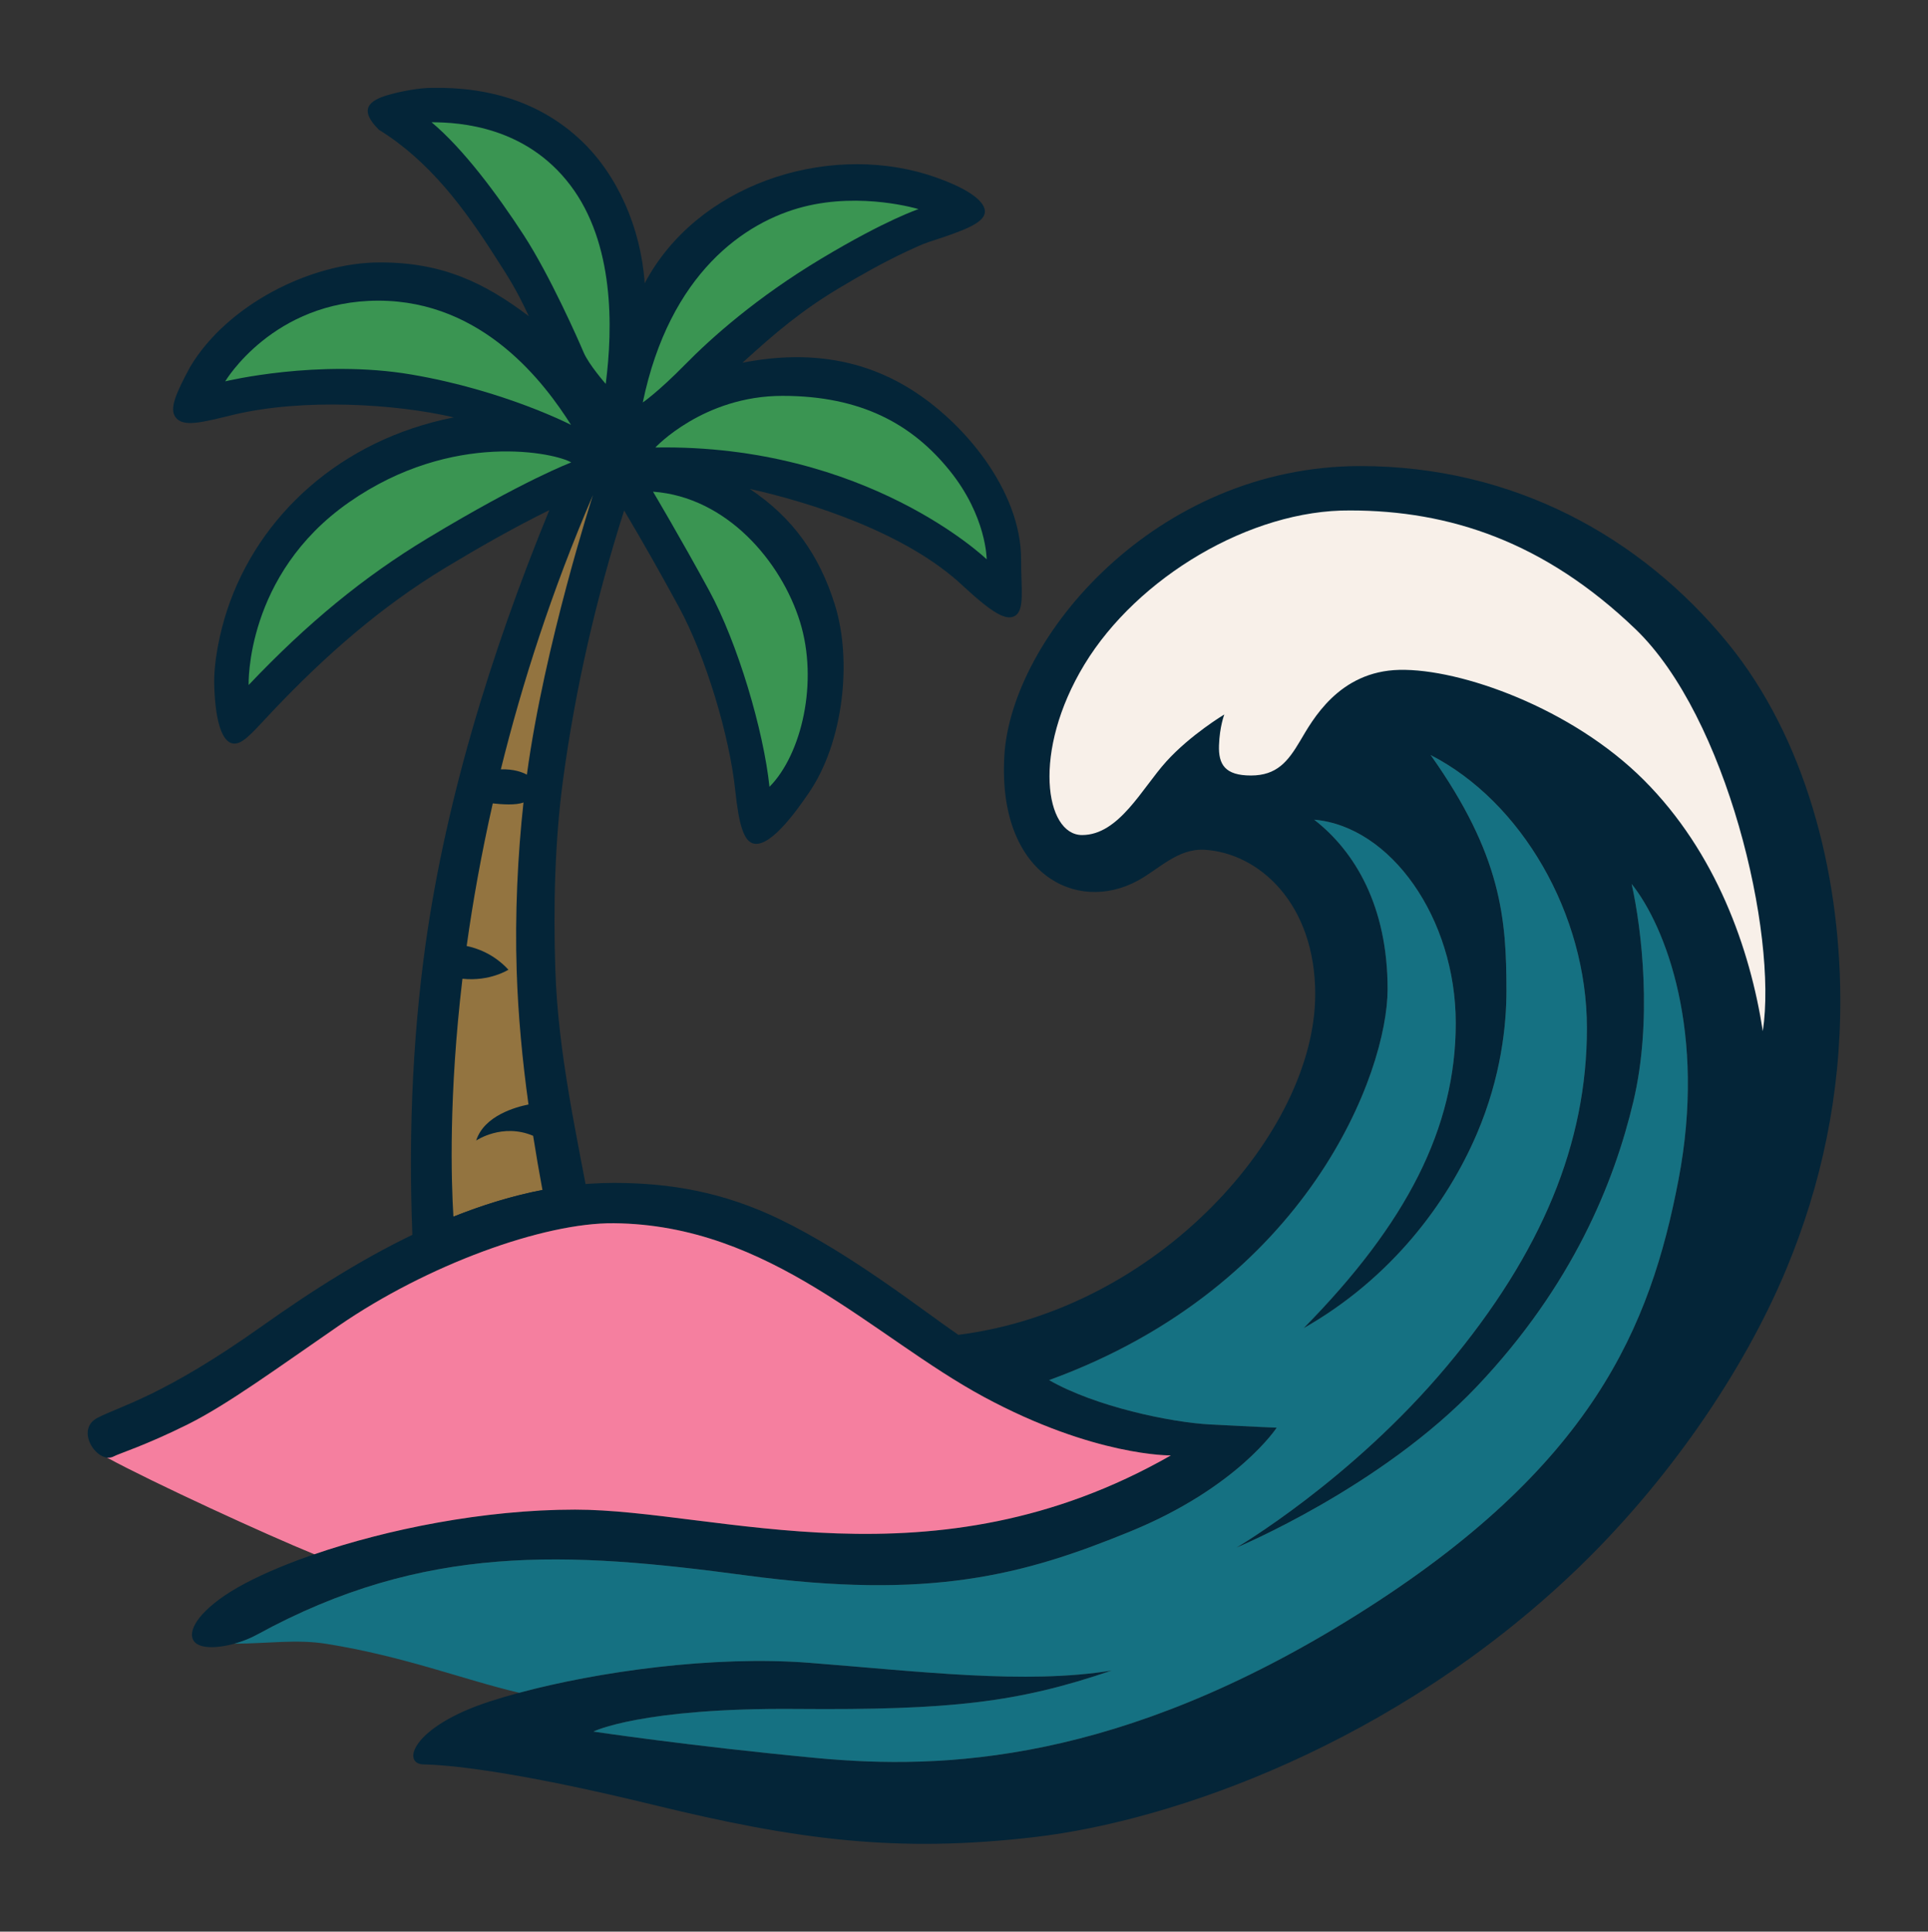 <?xml version="1.0" encoding="utf-8"?>
<!-- Generator: Adobe Illustrator 15.0.0, SVG Export Plug-In . SVG Version: 6.00 Build 0)  -->
<!DOCTYPE svg PUBLIC "-//W3C//DTD SVG 1.1//EN" "http://www.w3.org/Graphics/SVG/1.1/DTD/svg11.dtd">
<svg version="1.1" id="Layer_1" xmlns="http://www.w3.org/2000/svg" xmlns:xlink="http://www.w3.org/1999/xlink" x="0px" y="0px"
	 width="790.56px" height="792px" viewBox="0 0 790.56 792" enable-background="new 0 0 790.56 792" xml:space="preserve">
<rect x="0" y="0" width="790.56" height="792" fill="#333333" stroke="none"/>
<g>
	<path fill="#042538" d="M225.243,209.152c-0.017,0.006-0.03,0.013-0.042,0.02c-14.499,7.137-28.692,15.229-42.519,23.573
		c-26.54,16.011-49.435,36.199-70.752,58.667c-7.418,7.815-11.586,13.038-15.312,13.451c-5.27,0.583-8.269-8.29-8.766-23.531
		c-0.323-9.736,2.275-22.07,5.283-31.183c12.776-38.698,46.513-69.867,92.941-79.018c-23.75-5.569-61.791-7.932-90.406-1.061
		c-12.798,3.105-20.798,5.313-23.801,0.853c-2.39-3.547,0.229-9.568,6.018-20.35c15.031-25.419,49.367-42.979,77.94-42.979
		c25.532,0,42.664,8.221,61.025,22.059c-5.019-10.701-7.97-15.42-13.865-24.5c-12.394-19.41-26.676-38.991-47.627-51.957
		c-8.455-8.366-3.981-11.962,3.624-14.206c5.729-1.69,13.338-2.968,17.974-2.968c24.877-0.468,45.407,6.641,61.153,21.43
		c15.078,14.167,24.681,35.988,26.238,58.681C285.604,75.936,337.91,58.6,380.191,71.551c16.49,5.25,24.414,11.15,23.593,15.822
		c-0.753,4.251-8.834,7.288-22.759,11.784c-3.012,1.012-6.257,2.533-9.119,3.875c-9.484,4.449-18.761,9.648-27.739,15.029
		c-15.58,9.336-26.191,18.318-39.721,30.67c28.131-5.555,50.124-0.472,67.566,9.984c23.146,13.878,46.679,42.477,46.679,70.616
		c-0.06,11.873,1.621,20.902-2.603,23.235c-3.433,1.901-8.689-0.783-20.709-11.86c-0.098-0.087-0.179-0.164-0.268-0.251
		c-23.248-22.063-63.177-34.579-87.685-40c17.745,11.798,28.646,27.376,34.923,47.547c7.099,22.784,3.628,56.351-10.829,77.28
		c-3.892,5.634-15.099,22.027-22.33,20.626c-4.168-0.808-6.206-7.579-7.707-21.825c-2.386-22.633-12.215-55.172-23.078-75.15
		c-7.234-13.31-14.737-26.595-22.482-39.623c-11.42,35.731-19.956,72.789-25,110.026c-3.475,25.657-4.049,52.359-3.216,78.238
		c1.106,34.285,8.762,67.885,14.976,101.524c-23.159,4.487-50.945,13.993-72.798,22.729c-2.59-42.323-1.65-85.986,3.747-128.178
		C181.669,330.871,201.191,267.819,225.243,209.152L225.243,209.152z"/>
	<path fill="#937440" d="M243.136,202.994c0,0-19.91,61.597-27.067,114.447l-0.026,0.185c-1.91-1.052-5.354-2.335-10.675-2.186
		C214.07,280.26,226.276,242.147,243.136,202.994L243.136,202.994z"/>
	<path fill="#937440" d="M214.652,329.01c-2.386,21.751-3.539,45.875-2.794,69.017c0.6,18.602,2.348,36.788,4.844,54.832
		c-4.963,0.975-18.174,4.494-21.449,14.776c0,0,10.722-7.308,23.354-1.944c1.165,7.411,2.45,14.813,3.819,22.215
		c-12.428,2.407-24.63,6.199-36.505,10.945c-0.918-15.005-1.939-49.964,3.7-97.551c11.237,1.198,18.846-3.708,18.846-3.708
		c-6.035-6.584-13.155-8.906-17.115-9.719c2.513-18.046,5.997-37.681,10.709-58.477C205.631,329.812,211.564,330.243,214.652,329.01
		L214.652,329.01z"/>
	<g>
		<path fill="#3A9552" d="M267.758,201.592c0,0,11.348,19.076,23.048,40.599c11.7,21.525,22.27,57.225,24.715,80.411
			c13.181-13.3,20.169-43.049,12.488-67.722C320.323,230.204,297.973,203.779,267.758,201.592L267.758,201.592z"/>
		<path fill="#3A9552" d="M234.23,189.605c0,0-19.199,7.137-58.839,31.057c-26.247,15.835-49.299,34.768-73.44,60.204
			c0,0-1.484-45.147,41.124-74.899C185.684,176.218,228.118,185.843,234.23,189.605L234.23,189.605z"/>
		<path fill="#3A9552" d="M234.145,174.206c0,0-27.416-14.176-65.486-20.649c-38.066-6.475-76.311,2.799-76.311,2.799
			s19.561-33.075,62.782-33.075C198.346,123.28,223.58,157.493,234.145,174.206L234.145,174.206z"/>
		<path fill="#3A9552" d="M248.376,157.404c0,0-6.984-7.962-9.081-12.949s-13.793-31.5-24.537-48.036
			c-10.735-16.537-24.796-35.438-37.803-46.288c11.875,0,38.679,1.837,56.84,25.726C251.957,99.743,251.34,134.394,248.376,157.404
			L248.376,157.404z"/>
		<path fill="#3A9552" d="M263.564,165.019c0,0,6.291-4.289,17.205-15.401c10.914-11.111,29.423-27.65,56.142-43.661
			c26.719-16.013,39.729-20.213,39.729-20.213s-23.138-7.088-47.151-0.961C305.479,90.907,274.567,111.995,263.564,165.019
			L263.564,165.019z"/>
		<path fill="#3A9552" d="M268.719,183.48c0,0,19.646-21.174,52.127-21.174c32.482,0,53.348,11.813,68.54,30.625
			c15.192,18.812,15.192,36.399,15.192,36.399S355.42,181.994,268.719,183.48L268.719,183.48z"/>
	</g>
	<path fill="#042538" d="M392.968,547.301c82.248-10.413,146.254-83.144,146.326-139.56c0.047-37.341-23.12-58.016-45.368-59.324
		c-10.927-0.642-18.697,7.909-27.276,12.598c-25.379,13.876-57.622-2.801-54.828-51.098c2.795-48.3,61.816-118.824,145.987-118.824
		c62.675,0,114.981,28.999,150.5,72.383c31.924,38.987,46.036,93.698,46.291,145.576c0.2,39.836-7.771,76.745-22.112,111.229
		c-17.923,43.079-49.732,88.671-86.936,124.117c-74.001,70.514-164.402,102.137-220.983,108.784
		c-56.576,6.65-97.615,1.226-156.462-13.125c-58.847-14.349-85.128-16.447-94.383-16.622c-9.255-0.174-4.806-15.4,26.804-25.728
		c31.605-10.324,86.438-19.424,131.492-15.924c45.054,3.501,88.535,8.926,123.806,3.151
		c-38.415,13.126-65.831,16.273-129.395,15.748s-83.116,9.278-83.116,9.278s39.636,5.948,91.5,10.848
		c51.863,4.899,124.334,2.133,221.375-58.607c97.041-60.739,120.54-118.315,132.065-178.515
		c11.522-60.198-5.244-103.772-19.216-121.272c4.194,18.725,8.558,56.174,0.697,89.25c-7.855,33.072-24.791,75.247-64.078,116.721
		c-39.295,41.475-98.666,66.149-98.666,66.149s46.977-27.476,86.264-74.373c39.291-46.898,57.448-91.699,57.448-138.598
		c0-46.899-26.889-92.923-64.088-111.997c29.164,41.125,31.087,67.199,31.087,96.771c0,13.535-2.041,35.037-12.224,58.751
		c-12.066,28.104-34.961,59.028-70.931,79.474c42.234-42.937,62.373-82.051,62.373-125.1s-26.71-80.675-58.056-83.386
		c16.851,13.124,30.112,35.612,30.112,69.474c0,33.861-32.337,121.559-138.803,160.308c18.85,10.82,49.668,17.314,66.081,18.19
		s27.242,1.313,27.242,1.313s-15.983,24.498-59.987,42.523c-44.004,18.024-82.074,28.175-157.688,18.024
		C232.63,636.087,174,632.659,105.375,670.228c-7.903,4.329-19.697,6.747-24.486,3.896c-4.3-2.564-2.765-9.678,9.191-18.499
		c22.878-16.877,87.22-36.663,145.719-36.663s146.858,33.426,244.3-22.223c0,0-31.257,0.523-76.66-23.976
		c-45.403-24.498-87.471-70.615-151.746-71.224c-28.909-0.274-76.613,17.123-112.875,42.101
		c-25.307,17.427-45.42,32.189-61.773,40.348c-17.115,8.54-28.424,12.074-30.274,13.1c-6.566,3.653-16.412-10.761-6.809-15.75
		c9.603-4.986,27.066-8.923,67.493-37.623c40.427-28.701,91.155-58.712,144.239-58.712c23.227,0,45.08,3.817,68.017,14.906
		C349.198,514.164,378.43,537.359,392.968,547.301L392.968,547.301z"/>
	<path fill-rule="evenodd" clip-rule="evenodd" fill="#157182" d="M96.107,673.93c13.461-0.032,25.451-1.901,37.649,0.047
		c32.137,5.138,56.24,14.699,79.131,20.079c32.299-8.677,79.501-15.35,119.132-12.271c45.054,3.501,88.535,8.926,123.806,3.151
		c-38.415,13.126-65.831,16.273-129.395,15.748s-83.116,9.278-83.116,9.278s39.636,5.948,91.5,10.848
		c51.863,4.899,124.334,2.133,221.375-58.607c97.041-60.739,120.54-118.315,132.065-178.515
		c11.522-60.198-5.244-103.772-19.216-121.272c4.194,18.725,8.558,56.174,0.697,89.25c-7.855,33.072-24.791,75.247-64.078,116.721
		c-39.295,41.475-98.666,66.149-98.666,66.149s46.977-27.476,86.264-74.373c39.291-46.898,57.448-91.699,57.448-138.598
		c0-46.899-26.889-92.923-64.088-111.997c29.164,41.125,31.087,67.199,31.087,96.771c0,13.535-2.041,35.037-12.224,58.751
		c-12.066,28.104-34.961,59.028-70.931,79.474c42.234-42.937,62.373-82.051,62.373-125.1s-26.71-80.675-58.056-83.386
		c16.851,13.124,30.112,35.612,30.112,69.474c0,33.861-32.337,121.559-138.803,160.308c18.85,10.82,49.668,17.314,66.081,18.19
		s27.242,1.313,27.242,1.313s-15.983,24.498-59.987,42.523c-44.004,18.024-82.074,28.175-157.688,18.024
		C232.63,636.087,174,632.659,105.375,670.228C102.606,671.743,99.361,673.028,96.107,673.93L96.107,673.93z"/>
	<path fill-rule="evenodd" clip-rule="evenodd" fill="#F57F9F" d="M43.856,597.632c19.093,10.364,65.597,31.732,85.021,39.631
		c29.807-10.229,69.557-18.302,106.921-18.302c58.499,0,146.858,33.426,244.3-22.223c0,0-31.257,0.523-76.66-23.976
		c-45.403-24.498-87.471-70.615-151.746-71.224c-28.909-0.274-76.613,17.123-112.875,42.101
		c-25.307,17.427-45.42,32.189-61.773,40.348c-17.115,8.54-28.424,12.074-30.274,13.1C45.843,597.604,44.852,597.759,43.856,597.632
		L43.856,597.632z"/>
	<path fill="#F8F0E9" d="M553.616,209.293c40.69,0,79.633,12.776,117.001,48.65c37.369,35.874,58.32,124.597,52.208,164.848
		c-5.24-33.951-19.203-73.325-48.716-102.9c-29.514-29.575-75.261-45.762-100.231-45.237c-24.971,0.525-35.795,20.739-40.775,29.137
		c-4.976,8.4-9.515,14.176-20.169,14.176s-13.358-4.551-13.095-12.338c0.259-7.786,2.182-12.685,2.182-12.685
		s-13.883,8.311-23.835,19.337c-9.957,11.024-19.387,30.098-34.489,30.098c-15.104,0-20.696-34.211,0.957-69.91
		S512.755,208.944,553.616,209.293L553.616,209.293z"/>
</g>
</svg>
